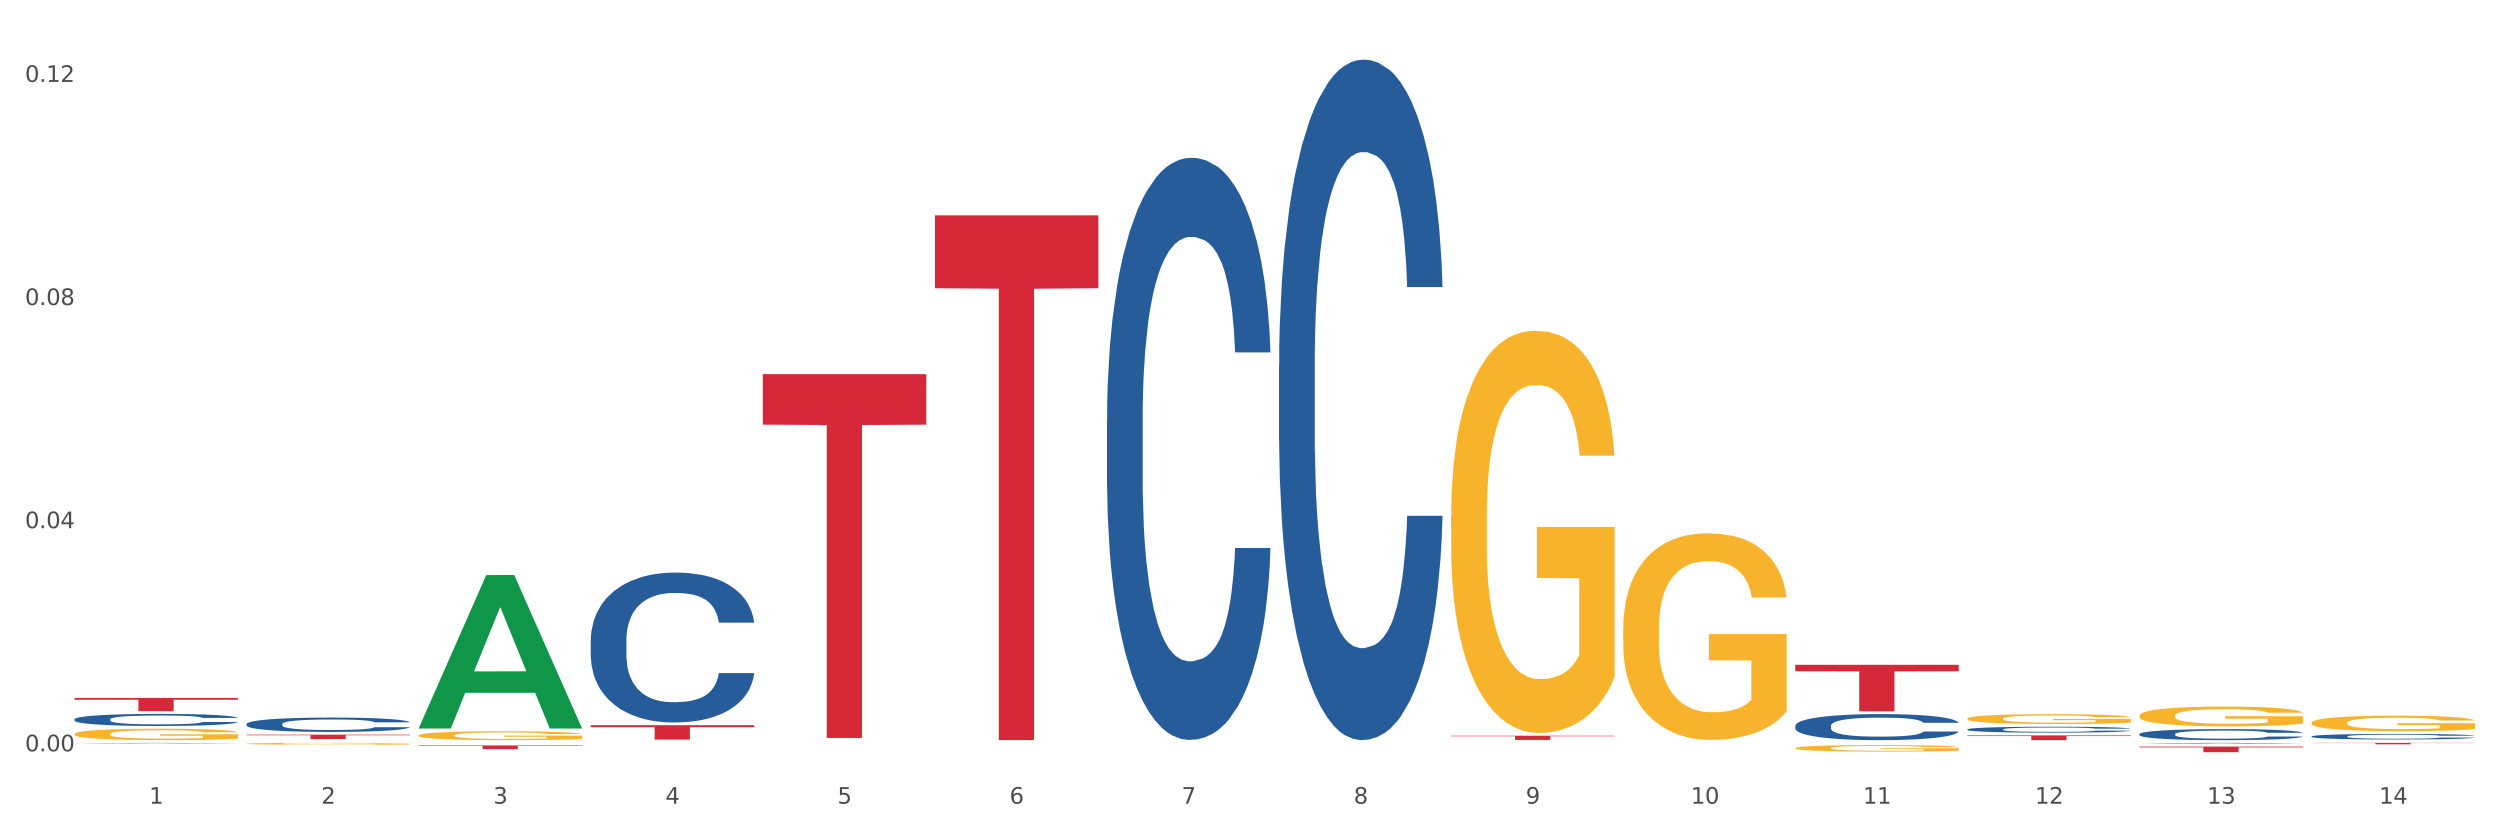 <?xml version="1.0" encoding="utf-8" standalone="no"?>
<!DOCTYPE svg PUBLIC "-//W3C//DTD SVG 1.1//EN"
  "http://www.w3.org/Graphics/SVG/1.1/DTD/svg11.dtd">
<svg xmlns:xlink="http://www.w3.org/1999/xlink" width="1080pt" height="360pt" viewBox="0 0 1080 360" xmlns="http://www.w3.org/2000/svg" version="1.1">
 <rect x="0" y="0" width="1080" height="360" fill="#333333" stroke="none"/>
 <defs>
  <style type="text/css">*{stroke-linejoin: round; stroke-linecap: butt}</style>
 </defs>
 <g id="figure_1">
  <g id="patch_1">
   <path d="M 0 360 
L 1080 360 
L 1080 0 
L 0 0 
z
" style="fill: #ffffff; stroke: #ffffff; stroke-linejoin: miter"/>
  </g>
  <g id="axes_1">
   <g id="matplotlib.axis_1">
    <g id="xtick_1">
     <g id="text_1">
      <!-- 1 -->
      <g style="fill: #4d4d4d" transform="translate(64.432 347.204) scale(0.096 -0.096)">
       <defs>
        <path id="DejaVuSans-31" d="M 794 531 
L 1825 531 
L 1825 4091 
L 703 3866 
L 703 4441 
L 1819 4666 
L 2450 4666 
L 2450 531 
L 3481 531 
L 3481 0 
L 794 0 
L 794 531 
z
" transform="scale(0.016)"/>
       </defs>
       <use xlink:href="#DejaVuSans-31"/>
      </g>
     </g>
    </g>
    <g id="xtick_2">
     <g id="text_2">
      <!-- 2 -->
      <g style="fill: #4d4d4d" transform="translate(138.771 347.204) scale(0.096 -0.096)">
       <defs>
        <path id="DejaVuSans-32" d="M 1228 531 
L 3431 531 
L 3431 0 
L 469 0 
L 469 531 
Q 828 903 1448 1529 
Q 2069 2156 2228 2338 
Q 2531 2678 2651 2914 
Q 2772 3150 2772 3378 
Q 2772 3750 2511 3984 
Q 2250 4219 1831 4219 
Q 1534 4219 1204 4116 
Q 875 4013 500 3803 
L 500 4441 
Q 881 4594 1212 4672 
Q 1544 4750 1819 4750 
Q 2544 4750 2975 4387 
Q 3406 4025 3406 3419 
Q 3406 3131 3298 2873 
Q 3191 2616 2906 2266 
Q 2828 2175 2409 1742 
Q 1991 1309 1228 531 
z
" transform="scale(0.016)"/>
       </defs>
       <use xlink:href="#DejaVuSans-32"/>
      </g>
     </g>
    </g>
    <g id="xtick_3">
     <g id="text_3">
      <!-- 3 -->
      <g style="fill: #4d4d4d" transform="translate(213.109 347.204) scale(0.096 -0.096)">
       <defs>
        <path id="DejaVuSans-33" d="M 2597 2516 
Q 3050 2419 3304 2112 
Q 3559 1806 3559 1356 
Q 3559 666 3084 287 
Q 2609 -91 1734 -91 
Q 1441 -91 1130 -33 
Q 819 25 488 141 
L 488 750 
Q 750 597 1062 519 
Q 1375 441 1716 441 
Q 2309 441 2620 675 
Q 2931 909 2931 1356 
Q 2931 1769 2642 2001 
Q 2353 2234 1838 2234 
L 1294 2234 
L 1294 2753 
L 1863 2753 
Q 2328 2753 2575 2939 
Q 2822 3125 2822 3475 
Q 2822 3834 2567 4026 
Q 2313 4219 1838 4219 
Q 1578 4219 1281 4162 
Q 984 4106 628 3988 
L 628 4550 
Q 988 4650 1302 4700 
Q 1616 4750 1894 4750 
Q 2613 4750 3031 4423 
Q 3450 4097 3450 3541 
Q 3450 3153 3228 2886 
Q 3006 2619 2597 2516 
z
" transform="scale(0.016)"/>
       </defs>
       <use xlink:href="#DejaVuSans-33"/>
      </g>
     </g>
    </g>
    <g id="xtick_4">
     <g id="text_4">
      <!-- 4 -->
      <g style="fill: #4d4d4d" transform="translate(287.448 347.204) scale(0.096 -0.096)">
       <defs>
        <path id="DejaVuSans-34" d="M 2419 4116 
L 825 1625 
L 2419 1625 
L 2419 4116 
z
M 2253 4666 
L 3047 4666 
L 3047 1625 
L 3713 1625 
L 3713 1100 
L 3047 1100 
L 3047 0 
L 2419 0 
L 2419 1100 
L 313 1100 
L 313 1709 
L 2253 4666 
z
" transform="scale(0.016)"/>
       </defs>
       <use xlink:href="#DejaVuSans-34"/>
      </g>
     </g>
    </g>
    <g id="xtick_5">
     <g id="text_5">
      <!-- 5 -->
      <g style="fill: #4d4d4d" transform="translate(361.787 347.204) scale(0.096 -0.096)">
       <defs>
        <path id="DejaVuSans-35" d="M 691 4666 
L 3169 4666 
L 3169 4134 
L 1269 4134 
L 1269 2991 
Q 1406 3038 1543 3061 
Q 1681 3084 1819 3084 
Q 2600 3084 3056 2656 
Q 3513 2228 3513 1497 
Q 3513 744 3044 326 
Q 2575 -91 1722 -91 
Q 1428 -91 1123 -41 
Q 819 9 494 109 
L 494 744 
Q 775 591 1075 516 
Q 1375 441 1709 441 
Q 2250 441 2565 725 
Q 2881 1009 2881 1497 
Q 2881 1984 2565 2268 
Q 2250 2553 1709 2553 
Q 1456 2553 1204 2497 
Q 953 2441 691 2322 
L 691 4666 
z
" transform="scale(0.016)"/>
       </defs>
       <use xlink:href="#DejaVuSans-35"/>
      </g>
     </g>
    </g>
    <g id="xtick_6">
     <g id="text_6">
      <!-- 6 -->
      <g style="fill: #4d4d4d" transform="translate(436.125 347.204) scale(0.096 -0.096)">
       <defs>
        <path id="DejaVuSans-36" d="M 2113 2584 
Q 1688 2584 1439 2293 
Q 1191 2003 1191 1497 
Q 1191 994 1439 701 
Q 1688 409 2113 409 
Q 2538 409 2786 701 
Q 3034 994 3034 1497 
Q 3034 2003 2786 2293 
Q 2538 2584 2113 2584 
z
M 3366 4563 
L 3366 3988 
Q 3128 4100 2886 4159 
Q 2644 4219 2406 4219 
Q 1781 4219 1451 3797 
Q 1122 3375 1075 2522 
Q 1259 2794 1537 2939 
Q 1816 3084 2150 3084 
Q 2853 3084 3261 2657 
Q 3669 2231 3669 1497 
Q 3669 778 3244 343 
Q 2819 -91 2113 -91 
Q 1303 -91 875 529 
Q 447 1150 447 2328 
Q 447 3434 972 4092 
Q 1497 4750 2381 4750 
Q 2619 4750 2861 4703 
Q 3103 4656 3366 4563 
z
" transform="scale(0.016)"/>
       </defs>
       <use xlink:href="#DejaVuSans-36"/>
      </g>
     </g>
    </g>
    <g id="xtick_7">
     <g id="text_7">
      <!-- 7 -->
      <g style="fill: #4d4d4d" transform="translate(510.464 347.204) scale(0.096 -0.096)">
       <defs>
        <path id="DejaVuSans-37" d="M 525 4666 
L 3525 4666 
L 3525 4397 
L 1831 0 
L 1172 0 
L 2766 4134 
L 525 4134 
L 525 4666 
z
" transform="scale(0.016)"/>
       </defs>
       <use xlink:href="#DejaVuSans-37"/>
      </g>
     </g>
    </g>
    <g id="xtick_8">
     <g id="text_8">
      <!-- 8 -->
      <g style="fill: #4d4d4d" transform="translate(584.803 347.204) scale(0.096 -0.096)">
       <defs>
        <path id="DejaVuSans-38" d="M 2034 2216 
Q 1584 2216 1326 1975 
Q 1069 1734 1069 1313 
Q 1069 891 1326 650 
Q 1584 409 2034 409 
Q 2484 409 2743 651 
Q 3003 894 3003 1313 
Q 3003 1734 2745 1975 
Q 2488 2216 2034 2216 
z
M 1403 2484 
Q 997 2584 770 2862 
Q 544 3141 544 3541 
Q 544 4100 942 4425 
Q 1341 4750 2034 4750 
Q 2731 4750 3128 4425 
Q 3525 4100 3525 3541 
Q 3525 3141 3298 2862 
Q 3072 2584 2669 2484 
Q 3125 2378 3379 2068 
Q 3634 1759 3634 1313 
Q 3634 634 3220 271 
Q 2806 -91 2034 -91 
Q 1263 -91 848 271 
Q 434 634 434 1313 
Q 434 1759 690 2068 
Q 947 2378 1403 2484 
z
M 1172 3481 
Q 1172 3119 1398 2916 
Q 1625 2713 2034 2713 
Q 2441 2713 2670 2916 
Q 2900 3119 2900 3481 
Q 2900 3844 2670 4047 
Q 2441 4250 2034 4250 
Q 1625 4250 1398 4047 
Q 1172 3844 1172 3481 
z
" transform="scale(0.016)"/>
       </defs>
       <use xlink:href="#DejaVuSans-38"/>
      </g>
     </g>
    </g>
    <g id="xtick_9">
     <g id="text_9">
      <!-- 9 -->
      <g style="fill: #4d4d4d" transform="translate(659.142 347.204) scale(0.096 -0.096)">
       <defs>
        <path id="DejaVuSans-39" d="M 703 97 
L 703 672 
Q 941 559 1184 500 
Q 1428 441 1663 441 
Q 2288 441 2617 861 
Q 2947 1281 2994 2138 
Q 2813 1869 2534 1725 
Q 2256 1581 1919 1581 
Q 1219 1581 811 2004 
Q 403 2428 403 3163 
Q 403 3881 828 4315 
Q 1253 4750 1959 4750 
Q 2769 4750 3195 4129 
Q 3622 3509 3622 2328 
Q 3622 1225 3098 567 
Q 2575 -91 1691 -91 
Q 1453 -91 1209 -44 
Q 966 3 703 97 
z
M 1959 2075 
Q 2384 2075 2632 2365 
Q 2881 2656 2881 3163 
Q 2881 3666 2632 3958 
Q 2384 4250 1959 4250 
Q 1534 4250 1286 3958 
Q 1038 3666 1038 3163 
Q 1038 2656 1286 2365 
Q 1534 2075 1959 2075 
z
" transform="scale(0.016)"/>
       </defs>
       <use xlink:href="#DejaVuSans-39"/>
      </g>
     </g>
    </g>
    <g id="xtick_10">
     <g id="text_10">
      <!-- 10 -->
      <g style="fill: #4d4d4d" transform="translate(730.426 347.204) scale(0.096 -0.096)">
       <defs>
        <path id="DejaVuSans-30" d="M 2034 4250 
Q 1547 4250 1301 3770 
Q 1056 3291 1056 2328 
Q 1056 1369 1301 889 
Q 1547 409 2034 409 
Q 2525 409 2770 889 
Q 3016 1369 3016 2328 
Q 3016 3291 2770 3770 
Q 2525 4250 2034 4250 
z
M 2034 4750 
Q 2819 4750 3233 4129 
Q 3647 3509 3647 2328 
Q 3647 1150 3233 529 
Q 2819 -91 2034 -91 
Q 1250 -91 836 529 
Q 422 1150 422 2328 
Q 422 3509 836 4129 
Q 1250 4750 2034 4750 
z
" transform="scale(0.016)"/>
       </defs>
       <use xlink:href="#DejaVuSans-31"/>
       <use xlink:href="#DejaVuSans-30" transform="translate(63.623 0)"/>
      </g>
     </g>
    </g>
    <g id="xtick_11">
     <g id="text_11">
      <!-- 11 -->
      <g style="fill: #4d4d4d" transform="translate(804.765 347.204) scale(0.096 -0.096)">
       <use xlink:href="#DejaVuSans-31"/>
       <use xlink:href="#DejaVuSans-31" transform="translate(63.623 0)"/>
      </g>
     </g>
    </g>
    <g id="xtick_12">
     <g id="text_12">
      <!-- 12 -->
      <g style="fill: #4d4d4d" transform="translate(879.104 347.204) scale(0.096 -0.096)">
       <use xlink:href="#DejaVuSans-31"/>
       <use xlink:href="#DejaVuSans-32" transform="translate(63.623 0)"/>
      </g>
     </g>
    </g>
    <g id="xtick_13">
     <g id="text_13">
      <!-- 13 -->
      <g style="fill: #4d4d4d" transform="translate(953.442 347.204) scale(0.096 -0.096)">
       <use xlink:href="#DejaVuSans-31"/>
       <use xlink:href="#DejaVuSans-33" transform="translate(63.623 0)"/>
      </g>
     </g>
    </g>
    <g id="xtick_14">
     <g id="text_14">
      <!-- 14 -->
      <g style="fill: #4d4d4d" transform="translate(1027.781 347.204) scale(0.096 -0.096)">
       <use xlink:href="#DejaVuSans-31"/>
       <use xlink:href="#DejaVuSans-34" transform="translate(63.623 0)"/>
      </g>
     </g>
    </g>
    <g id="xtick_15"/>
    <g id="xtick_16"/>
    <g id="xtick_17"/>
    <g id="xtick_18"/>
    <g id="xtick_19"/>
    <g id="xtick_20"/>
    <g id="xtick_21"/>
    <g id="xtick_22"/>
    <g id="xtick_23"/>
    <g id="xtick_24"/>
    <g id="xtick_25"/>
    <g id="xtick_26"/>
    <g id="xtick_27"/>
   </g>
   <g id="matplotlib.axis_2">
    <g id="ytick_1">
     <g id="text_15">
      <!-- 0.00 -->
      <g style="fill: #4d4d4d" transform="translate(10.8 324.573) scale(0.096 -0.096)">
       <defs>
        <path id="DejaVuSans-2e" d="M 684 794 
L 1344 794 
L 1344 0 
L 684 0 
L 684 794 
z
" transform="scale(0.016)"/>
       </defs>
       <use xlink:href="#DejaVuSans-30"/>
       <use xlink:href="#DejaVuSans-2e" transform="translate(63.623 0)"/>
       <use xlink:href="#DejaVuSans-30" transform="translate(95.41 0)"/>
       <use xlink:href="#DejaVuSans-30" transform="translate(159.033 0)"/>
      </g>
     </g>
    </g>
    <g id="ytick_2">
     <g id="text_16">
      <!-- 0.04 -->
      <g style="fill: #4d4d4d" transform="translate(10.8 228.179) scale(0.096 -0.096)">
       <use xlink:href="#DejaVuSans-30"/>
       <use xlink:href="#DejaVuSans-2e" transform="translate(63.623 0)"/>
       <use xlink:href="#DejaVuSans-30" transform="translate(95.41 0)"/>
       <use xlink:href="#DejaVuSans-34" transform="translate(159.033 0)"/>
      </g>
     </g>
    </g>
    <g id="ytick_3">
     <g id="text_17">
      <!-- 0.08 -->
      <g style="fill: #4d4d4d" transform="translate(10.8 131.784) scale(0.096 -0.096)">
       <use xlink:href="#DejaVuSans-30"/>
       <use xlink:href="#DejaVuSans-2e" transform="translate(63.623 0)"/>
       <use xlink:href="#DejaVuSans-30" transform="translate(95.41 0)"/>
       <use xlink:href="#DejaVuSans-38" transform="translate(159.033 0)"/>
      </g>
     </g>
    </g>
    <g id="ytick_4">
     <g id="text_18">
      <!-- 0.12 -->
      <g style="fill: #4d4d4d" transform="translate(10.8 35.39) scale(0.096 -0.096)">
       <use xlink:href="#DejaVuSans-30"/>
       <use xlink:href="#DejaVuSans-2e" transform="translate(63.623 0)"/>
       <use xlink:href="#DejaVuSans-31" transform="translate(95.41 0)"/>
       <use xlink:href="#DejaVuSans-32" transform="translate(159.033 0)"/>
      </g>
     </g>
    </g>
    <g id="ytick_5"/>
    <g id="ytick_6"/>
    <g id="ytick_7"/>
   </g>
   <g id="PolyCollection_1">
    <path d="M 32.175 310.749 
L 32.258 310.744 
L 32.258 310.61 
L 32.509 310.429 
L 33.427 310.095 
L 34.596 309.842 
L 36.599 309.546 
L 37.684 309.422 
L 39.104 309.283 
L 42.025 309.059 
L 45.364 308.868 
L 47.702 308.763 
L 49.455 308.696 
L 53.378 308.577 
L 55.632 308.525 
L 57.969 308.482 
L 59.973 308.453 
L 63.312 308.42 
L 65.983 308.405 
L 69.072 308.4 
L 71.66 308.405 
L 75.082 308.424 
L 80.091 308.482 
L 82.011 308.515 
L 84.599 308.572 
L 87.27 308.649 
L 89.44 308.725 
L 91.945 308.835 
L 94.533 308.978 
L 97.037 309.159 
L 98.79 309.326 
L 100.209 309.503 
L 101.461 309.718 
L 102.379 309.952 
L 102.797 310.147 
L 87.52 310.147 
L 87.103 309.971 
L 86.268 309.78 
L 85.434 309.651 
L 84.515 309.546 
L 83.096 309.427 
L 81.844 309.35 
L 79.757 309.26 
L 77.837 309.202 
L 76.251 309.169 
L 74.331 309.14 
L 70.241 309.112 
L 67.319 309.112 
L 65.482 309.121 
L 63.229 309.145 
L 61.309 309.178 
L 59.055 309.236 
L 57.302 309.298 
L 55.549 309.379 
L 54.547 309.436 
L 53.044 309.541 
L 52.043 309.627 
L 50.707 309.775 
L 49.956 309.88 
L 48.62 310.152 
L 48.036 310.352 
L 47.785 310.491 
L 47.618 310.644 
L 47.618 311.388 
L 48.119 311.722 
L 48.537 311.865 
L 49.204 312.028 
L 50.457 312.238 
L 52.293 312.443 
L 54.213 312.591 
L 55.799 312.682 
L 57.302 312.748 
L 58.804 312.801 
L 60.641 312.849 
L 62.143 312.877 
L 64.397 312.906 
L 67.069 312.92 
L 69.155 312.92 
L 73.413 312.896 
L 75.333 312.872 
L 77.169 312.839 
L 79.173 312.787 
L 80.759 312.729 
L 81.677 312.686 
L 83.18 312.596 
L 84.348 312.5 
L 85.35 312.39 
L 86.018 312.295 
L 86.769 312.152 
L 87.353 311.989 
L 87.52 311.904 
L 102.797 311.904 
L 102.463 312.075 
L 101.879 312.242 
L 100.71 312.467 
L 99.792 312.596 
L 98.372 312.753 
L 96.87 312.887 
L 94.783 313.035 
L 92.863 313.144 
L 90.86 313.24 
L 88.689 313.326 
L 84.766 313.445 
L 83.347 313.479 
L 80.341 313.536 
L 78.004 313.569 
L 74.581 313.603 
L 71.075 313.622 
L 67.402 313.626 
L 64.147 313.617 
L 60.557 313.588 
L 58.303 313.56 
L 55.799 313.517 
L 52.877 313.45 
L 50.123 313.369 
L 47.535 313.273 
L 45.114 313.164 
L 42.86 313.039 
L 39.938 312.834 
L 37.768 312.634 
L 36.182 312.448 
L 35.097 312.29 
L 34.011 312.09 
L 33.427 311.951 
L 32.509 311.617 
L 32.175 311.307 
L 32.175 310.749 
z
" clip-path="url(#pbaa3972577)" style="fill: #255c99"/>
    <path d="M 106.514 312.772 
L 106.597 312.767 
L 106.597 312.608 
L 106.848 312.393 
L 107.766 311.996 
L 108.935 311.696 
L 110.938 311.344 
L 112.023 311.197 
L 113.442 311.032 
L 116.364 310.766 
L 119.703 310.539 
L 122.04 310.415 
L 123.794 310.335 
L 127.717 310.194 
L 129.971 310.131 
L 132.308 310.08 
L 134.312 310.046 
L 137.651 310.007 
L 140.322 309.99 
L 143.411 309.984 
L 145.998 309.99 
L 149.421 310.012 
L 154.43 310.08 
L 156.35 310.12 
L 158.937 310.188 
L 161.609 310.279 
L 163.779 310.369 
L 166.283 310.5 
L 168.871 310.67 
L 171.376 310.885 
L 173.129 311.083 
L 174.548 311.293 
L 175.8 311.548 
L 176.718 311.826 
L 177.135 312.058 
L 161.859 312.058 
L 161.442 311.849 
L 160.607 311.622 
L 159.772 311.469 
L 158.854 311.344 
L 157.435 311.202 
L 156.183 311.112 
L 154.096 311.004 
L 152.176 310.936 
L 150.59 310.896 
L 148.67 310.862 
L 144.579 310.828 
L 141.658 310.828 
L 139.821 310.84 
L 137.567 310.868 
L 135.647 310.908 
L 133.393 310.976 
L 131.64 311.049 
L 129.887 311.146 
L 128.886 311.214 
L 127.383 311.338 
L 126.381 311.44 
L 125.046 311.616 
L 124.294 311.741 
L 122.959 312.064 
L 122.374 312.302 
L 122.124 312.466 
L 121.957 312.648 
L 121.957 313.532 
L 122.458 313.929 
L 122.875 314.099 
L 123.543 314.291 
L 124.795 314.541 
L 126.632 314.785 
L 128.552 314.96 
L 130.138 315.068 
L 131.64 315.147 
L 133.143 315.21 
L 134.979 315.266 
L 136.482 315.3 
L 138.736 315.334 
L 141.407 315.351 
L 143.494 315.351 
L 147.751 315.323 
L 149.671 315.295 
L 151.508 315.255 
L 153.511 315.193 
L 155.097 315.125 
L 156.016 315.074 
L 157.518 314.966 
L 158.687 314.853 
L 159.689 314.722 
L 160.357 314.609 
L 161.108 314.439 
L 161.692 314.246 
L 161.859 314.144 
L 177.135 314.144 
L 176.802 314.348 
L 176.217 314.546 
L 175.049 314.813 
L 174.13 314.966 
L 172.711 315.153 
L 171.209 315.312 
L 169.122 315.487 
L 167.202 315.618 
L 165.198 315.731 
L 163.028 315.833 
L 159.104 315.975 
L 157.685 316.014 
L 154.68 316.082 
L 152.343 316.122 
L 148.92 316.162 
L 145.414 316.184 
L 141.741 316.19 
L 138.486 316.179 
L 134.896 316.145 
L 132.642 316.111 
L 130.138 316.06 
L 127.216 315.98 
L 124.461 315.884 
L 121.874 315.771 
L 119.453 315.64 
L 117.199 315.493 
L 114.277 315.249 
L 112.107 315.011 
L 110.521 314.79 
L 109.435 314.603 
L 108.35 314.365 
L 107.766 314.201 
L 106.848 313.804 
L 106.514 313.436 
L 106.514 312.772 
z
" clip-path="url(#pbaa3972577)" style="fill: #255c99"/>
    <path d="M 998.578 320.925 
L 1069.2 320.925 
L 1069.2 321.011 
L 1041.42 321.012 
L 1041.42 321.544 
L 1026.191 321.544 
L 1026.191 321.012 
L 998.578 321.011 
L 998.578 320.926 
L 998.578 320.925 
z
" clip-path="url(#pbaa3972577)" style="fill: #d62839"/>
    <path d="M 998.578 318.127 
L 998.662 318.124 
L 998.662 318.063 
L 998.912 317.98 
L 999.83 317.827 
L 1000.999 317.711 
L 1003.003 317.575 
L 1004.088 317.518 
L 1005.507 317.454 
L 1008.429 317.351 
L 1011.768 317.264 
L 1014.105 317.216 
L 1015.858 317.185 
L 1019.781 317.13 
L 1022.035 317.106 
L 1024.373 317.086 
L 1026.376 317.073 
L 1029.715 317.058 
L 1032.387 317.051 
L 1035.475 317.049 
L 1038.063 317.051 
L 1041.486 317.06 
L 1046.494 317.086 
L 1048.414 317.102 
L 1051.002 317.128 
L 1053.673 317.163 
L 1055.844 317.198 
L 1058.348 317.249 
L 1060.936 317.314 
L 1063.44 317.397 
L 1065.193 317.474 
L 1066.612 317.555 
L 1067.864 317.654 
L 1068.783 317.761 
L 1069.2 317.851 
L 1053.924 317.851 
L 1053.506 317.77 
L 1052.671 317.682 
L 1051.837 317.623 
L 1050.918 317.575 
L 1049.499 317.52 
L 1048.247 317.485 
L 1046.16 317.443 
L 1044.24 317.417 
L 1042.654 317.402 
L 1040.734 317.389 
L 1036.644 317.376 
L 1033.722 317.376 
L 1031.886 317.38 
L 1029.632 317.391 
L 1027.712 317.406 
L 1025.458 317.432 
L 1023.705 317.461 
L 1021.952 317.498 
L 1020.95 317.524 
L 1019.448 317.573 
L 1018.446 317.612 
L 1017.11 317.68 
L 1016.359 317.728 
L 1015.023 317.853 
L 1014.439 317.945 
L 1014.188 318.008 
L 1014.022 318.078 
L 1014.022 318.42 
L 1014.522 318.573 
L 1014.94 318.639 
L 1015.608 318.713 
L 1016.86 318.81 
L 1018.696 318.904 
L 1020.616 318.972 
L 1022.202 319.013 
L 1023.705 319.044 
L 1025.207 319.068 
L 1027.044 319.09 
L 1028.547 319.103 
L 1030.8 319.116 
L 1033.472 319.123 
L 1035.559 319.123 
L 1039.816 319.112 
L 1041.736 319.101 
L 1043.572 319.086 
L 1045.576 319.062 
L 1047.162 319.035 
L 1048.08 319.016 
L 1049.583 318.974 
L 1050.752 318.93 
L 1051.753 318.88 
L 1052.421 318.836 
L 1053.172 318.77 
L 1053.757 318.696 
L 1053.924 318.657 
L 1069.2 318.657 
L 1068.866 318.735 
L 1068.282 318.812 
L 1067.113 318.915 
L 1066.195 318.974 
L 1064.776 319.046 
L 1063.273 319.108 
L 1061.186 319.175 
L 1059.266 319.226 
L 1057.263 319.27 
L 1055.092 319.309 
L 1051.169 319.364 
L 1049.75 319.379 
L 1046.745 319.405 
L 1044.407 319.421 
L 1040.985 319.436 
L 1037.479 319.445 
L 1033.806 319.447 
L 1030.55 319.443 
L 1026.96 319.429 
L 1024.707 319.416 
L 1022.202 319.397 
L 1019.281 319.366 
L 1016.526 319.329 
L 1013.938 319.285 
L 1011.517 319.235 
L 1009.263 319.178 
L 1006.342 319.084 
L 1004.171 318.992 
L 1002.585 318.906 
L 1001.5 318.834 
L 1000.415 318.742 
L 999.83 318.678 
L 998.912 318.525 
L 998.578 318.383 
L 998.578 318.127 
z
" clip-path="url(#pbaa3972577)" style="fill: #255c99"/>
    <path d="M 180.852 314.6 
L 180.925 314.538 
L 210.048 248.449 
L 222.133 248.386 
L 251.474 314.725 
L 237.495 314.725 
L 231.161 299.277 
L 201.092 299.277 
L 200.874 299.526 
L 194.758 314.725 
L 180.852 314.725 
L 180.852 314.6 
L 204.878 290.058 
L 227.375 289.996 
L 216.236 262.526 
L 216.09 262.402 
L 215.945 262.589 
L 204.806 289.996 
L 204.878 290.058 
L 180.852 314.6 
z
" clip-path="url(#pbaa3972577)" style="fill: #109648"/>
    <path d="M 478.207 181.16 
L 478.291 180.93 
L 478.291 174.5 
L 478.541 165.772 
L 479.459 149.696 
L 480.628 137.524 
L 482.632 123.285 
L 483.717 117.314 
L 485.136 110.654 
L 488.058 99.86 
L 491.397 90.674 
L 493.734 85.621 
L 495.487 82.406 
L 499.41 76.664 
L 501.664 74.138 
L 504.002 72.071 
L 506.005 70.693 
L 509.344 69.086 
L 512.016 68.397 
L 515.104 68.167 
L 517.692 68.397 
L 521.115 69.315 
L 526.123 72.071 
L 528.043 73.679 
L 530.631 76.435 
L 533.302 80.109 
L 535.473 83.784 
L 537.977 89.066 
L 540.565 95.956 
L 543.069 104.683 
L 544.822 112.721 
L 546.241 121.218 
L 547.493 131.553 
L 548.412 142.806 
L 548.829 152.223 
L 533.553 152.223 
L 533.135 143.725 
L 532.301 134.539 
L 531.466 128.338 
L 530.548 123.285 
L 529.128 117.544 
L 527.876 113.869 
L 525.789 109.506 
L 523.869 106.75 
L 522.283 105.142 
L 520.363 103.764 
L 516.273 102.386 
L 513.351 102.386 
L 511.515 102.846 
L 509.261 103.994 
L 507.341 105.602 
L 505.087 108.357 
L 503.334 111.343 
L 501.581 115.247 
L 500.579 118.003 
L 499.077 123.056 
L 498.075 127.19 
L 496.739 134.309 
L 495.988 139.362 
L 494.652 152.452 
L 494.068 162.098 
L 493.818 168.758 
L 493.651 176.107 
L 493.651 211.934 
L 494.151 228.01 
L 494.569 234.9 
L 495.237 242.709 
L 496.489 252.814 
L 498.325 262.689 
L 500.245 269.809 
L 501.831 274.172 
L 503.334 277.387 
L 504.837 279.914 
L 506.673 282.21 
L 508.176 283.588 
L 510.429 284.966 
L 513.101 285.655 
L 515.188 285.655 
L 519.445 284.507 
L 521.365 283.358 
L 523.202 281.751 
L 525.205 279.225 
L 526.791 276.469 
L 527.709 274.402 
L 529.212 270.038 
L 530.381 265.445 
L 531.382 260.163 
L 532.05 255.57 
L 532.801 248.68 
L 533.386 240.871 
L 533.553 236.737 
L 548.829 236.737 
L 548.495 245.005 
L 547.911 253.043 
L 546.742 263.837 
L 545.824 270.038 
L 544.405 277.617 
L 542.902 284.047 
L 540.815 291.167 
L 538.895 296.449 
L 536.892 301.042 
L 534.721 305.176 
L 530.798 310.918 
L 529.379 312.525 
L 526.374 315.281 
L 524.036 316.889 
L 520.614 318.496 
L 517.108 319.415 
L 513.435 319.645 
L 510.179 319.185 
L 506.59 317.808 
L 504.336 316.43 
L 501.831 314.363 
L 498.91 311.147 
L 496.155 307.243 
L 493.567 302.65 
L 491.146 297.368 
L 488.892 291.397 
L 485.971 281.521 
L 483.8 271.875 
L 482.214 262.919 
L 481.129 255.34 
L 480.044 245.694 
L 479.459 239.034 
L 478.541 222.958 
L 478.207 208.03 
L 478.207 181.16 
z
" clip-path="url(#pbaa3972577)" style="fill: #255c99"/>
    <path d="M 552.546 157.845 
L 552.629 157.576 
L 552.629 150.059 
L 552.88 139.858 
L 553.798 121.065 
L 554.967 106.836 
L 556.97 90.191 
L 558.055 83.211 
L 559.475 75.426 
L 562.396 62.808 
L 565.735 52.069 
L 568.073 46.163 
L 569.826 42.404 
L 573.749 35.693 
L 576.003 32.74 
L 578.34 30.323 
L 580.344 28.713 
L 583.683 26.833 
L 586.354 26.028 
L 589.443 25.759 
L 592.031 26.028 
L 595.453 27.102 
L 600.462 30.323 
L 602.382 32.203 
L 604.97 35.424 
L 607.641 39.72 
L 609.811 44.015 
L 612.316 50.19 
L 614.903 58.244 
L 617.408 68.446 
L 619.161 77.842 
L 620.58 87.775 
L 621.832 99.856 
L 622.75 113.011 
L 623.168 124.018 
L 607.891 124.018 
L 607.474 114.085 
L 606.639 103.346 
L 605.804 96.098 
L 604.886 90.191 
L 603.467 83.48 
L 602.215 79.184 
L 600.128 74.083 
L 598.208 70.862 
L 596.622 68.983 
L 594.702 67.372 
L 590.612 65.761 
L 587.69 65.761 
L 585.853 66.298 
L 583.6 67.64 
L 581.68 69.519 
L 579.426 72.741 
L 577.673 76.231 
L 575.92 80.795 
L 574.918 84.017 
L 573.415 89.923 
L 572.414 94.755 
L 571.078 103.078 
L 570.327 108.984 
L 568.991 124.287 
L 568.407 135.562 
L 568.156 143.348 
L 567.989 151.939 
L 567.989 193.819 
L 568.49 212.612 
L 568.908 220.666 
L 569.575 229.794 
L 570.827 241.606 
L 572.664 253.15 
L 574.584 261.473 
L 576.17 266.574 
L 577.673 270.332 
L 579.175 273.285 
L 581.012 275.97 
L 582.514 277.581 
L 584.768 279.192 
L 587.439 279.997 
L 589.526 279.997 
L 593.784 278.655 
L 595.704 277.312 
L 597.54 275.433 
L 599.544 272.48 
L 601.13 269.258 
L 602.048 266.842 
L 603.551 261.741 
L 604.719 256.372 
L 605.721 250.197 
L 606.389 244.828 
L 607.14 236.774 
L 607.724 227.646 
L 607.891 222.814 
L 623.168 222.814 
L 622.834 232.478 
L 622.249 241.875 
L 621.081 254.493 
L 620.163 261.741 
L 618.743 270.601 
L 617.241 278.118 
L 615.154 286.44 
L 613.234 292.615 
L 611.23 297.984 
L 609.06 302.817 
L 605.137 309.528 
L 603.718 311.407 
L 600.712 314.629 
L 598.375 316.508 
L 594.952 318.388 
L 591.446 319.461 
L 587.773 319.73 
L 584.518 319.193 
L 580.928 317.582 
L 578.674 315.971 
L 576.17 313.555 
L 573.248 309.797 
L 570.494 305.233 
L 567.906 299.863 
L 565.485 293.689 
L 563.231 286.709 
L 560.309 275.165 
L 558.139 263.889 
L 556.553 253.419 
L 555.468 244.559 
L 554.382 233.284 
L 553.798 225.498 
L 552.88 206.706 
L 552.546 189.255 
L 552.546 157.845 
z
" clip-path="url(#pbaa3972577)" style="fill: #255c99"/>
    <path d="M 775.562 313.545 
L 775.646 313.535 
L 775.646 313.247 
L 775.896 312.856 
L 776.814 312.137 
L 777.983 311.592 
L 779.986 310.954 
L 781.072 310.687 
L 782.491 310.389 
L 785.412 309.906 
L 788.752 309.494 
L 791.089 309.268 
L 792.842 309.124 
L 796.765 308.867 
L 799.019 308.754 
L 801.357 308.662 
L 803.36 308.6 
L 806.699 308.528 
L 809.37 308.497 
L 812.459 308.487 
L 815.047 308.497 
L 818.469 308.538 
L 823.478 308.662 
L 825.398 308.734 
L 827.986 308.857 
L 830.657 309.021 
L 832.828 309.186 
L 835.332 309.422 
L 837.92 309.731 
L 840.424 310.122 
L 842.177 310.481 
L 843.596 310.862 
L 844.848 311.324 
L 845.766 311.828 
L 846.184 312.25 
L 830.908 312.25 
L 830.49 311.869 
L 829.655 311.458 
L 828.821 311.181 
L 827.902 310.954 
L 826.483 310.697 
L 825.231 310.533 
L 823.144 310.337 
L 821.224 310.214 
L 819.638 310.142 
L 817.718 310.08 
L 813.628 310.019 
L 810.706 310.019 
L 808.87 310.039 
L 806.616 310.091 
L 804.696 310.163 
L 802.442 310.286 
L 800.689 310.42 
L 798.936 310.594 
L 797.934 310.718 
L 796.431 310.944 
L 795.43 311.129 
L 794.094 311.448 
L 793.343 311.674 
L 792.007 312.26 
L 791.423 312.692 
L 791.172 312.99 
L 791.005 313.319 
L 791.005 314.923 
L 791.506 315.643 
L 791.924 315.951 
L 792.591 316.301 
L 793.844 316.753 
L 795.68 317.195 
L 797.6 317.514 
L 799.186 317.709 
L 800.689 317.853 
L 802.191 317.966 
L 804.028 318.069 
L 805.53 318.131 
L 807.784 318.192 
L 810.456 318.223 
L 812.543 318.223 
L 816.8 318.172 
L 818.72 318.12 
L 820.556 318.048 
L 822.56 317.935 
L 824.146 317.812 
L 825.064 317.719 
L 826.567 317.524 
L 827.735 317.318 
L 828.737 317.082 
L 829.405 316.876 
L 830.156 316.568 
L 830.741 316.218 
L 830.908 316.033 
L 846.184 316.033 
L 845.85 316.403 
L 845.266 316.763 
L 844.097 317.246 
L 843.179 317.524 
L 841.76 317.863 
L 840.257 318.151 
L 838.17 318.47 
L 836.25 318.706 
L 834.247 318.912 
L 832.076 319.097 
L 828.153 319.354 
L 826.734 319.426 
L 823.728 319.549 
L 821.391 319.621 
L 817.969 319.693 
L 814.463 319.734 
L 810.79 319.745 
L 807.534 319.724 
L 803.944 319.663 
L 801.69 319.601 
L 799.186 319.508 
L 796.264 319.364 
L 793.51 319.19 
L 790.922 318.984 
L 788.501 318.747 
L 786.247 318.48 
L 783.325 318.038 
L 781.155 317.606 
L 779.569 317.205 
L 778.484 316.866 
L 777.399 316.434 
L 776.814 316.136 
L 775.896 315.416 
L 775.562 314.748 
L 775.562 313.545 
z
" clip-path="url(#pbaa3972577)" style="fill: #255c99"/>
    <path d="M 924.24 321.35 
L 924.312 321.35 
L 953.435 320.926 
L 965.52 320.925 
L 994.861 321.351 
L 980.883 321.351 
L 974.548 321.252 
L 944.48 321.252 
L 944.261 321.254 
L 938.145 321.351 
L 924.24 321.351 
L 924.24 321.35 
L 948.265 321.193 
L 970.763 321.192 
L 959.623 321.016 
L 959.478 321.015 
L 959.332 321.017 
L 948.193 321.192 
L 948.265 321.193 
L 924.24 321.35 
z
" clip-path="url(#pbaa3972577)" style="fill: #109648"/>
    <path d="M 849.901 315.091 
L 849.984 315.088 
L 849.984 315.023 
L 850.235 314.934 
L 851.153 314.77 
L 852.322 314.646 
L 854.325 314.501 
L 855.41 314.441 
L 856.829 314.373 
L 859.751 314.263 
L 863.09 314.169 
L 865.428 314.118 
L 867.181 314.085 
L 871.104 314.027 
L 873.358 314.001 
L 875.695 313.98 
L 877.699 313.966 
L 881.038 313.95 
L 883.709 313.943 
L 886.798 313.94 
L 889.386 313.943 
L 892.808 313.952 
L 897.817 313.98 
L 899.737 313.996 
L 902.325 314.025 
L 904.996 314.062 
L 907.166 314.099 
L 909.671 314.153 
L 912.258 314.223 
L 914.763 314.312 
L 916.516 314.394 
L 917.935 314.48 
L 919.187 314.586 
L 920.105 314.7 
L 920.523 314.796 
L 905.246 314.796 
L 904.829 314.709 
L 903.994 314.616 
L 903.159 314.553 
L 902.241 314.501 
L 900.822 314.443 
L 899.57 314.406 
L 897.483 314.361 
L 895.563 314.333 
L 893.977 314.317 
L 892.057 314.303 
L 887.966 314.289 
L 885.045 314.289 
L 883.208 314.293 
L 880.954 314.305 
L 879.034 314.321 
L 876.78 314.349 
L 875.027 314.38 
L 873.274 314.42 
L 872.273 314.448 
L 870.77 314.499 
L 869.768 314.541 
L 868.433 314.614 
L 867.681 314.665 
L 866.346 314.798 
L 865.761 314.896 
L 865.511 314.964 
L 865.344 315.039 
L 865.344 315.404 
L 865.845 315.567 
L 866.262 315.638 
L 866.93 315.717 
L 868.182 315.82 
L 870.019 315.92 
L 871.939 315.993 
L 873.525 316.037 
L 875.027 316.07 
L 876.53 316.096 
L 878.367 316.119 
L 879.869 316.133 
L 882.123 316.147 
L 884.794 316.154 
L 886.881 316.154 
L 891.139 316.142 
L 893.059 316.131 
L 894.895 316.114 
L 896.899 316.089 
L 898.485 316.061 
L 899.403 316.04 
L 900.905 315.995 
L 902.074 315.948 
L 903.076 315.895 
L 903.744 315.848 
L 904.495 315.778 
L 905.079 315.698 
L 905.246 315.656 
L 920.523 315.656 
L 920.189 315.74 
L 919.604 315.822 
L 918.436 315.932 
L 917.517 315.995 
L 916.098 316.072 
L 914.596 316.138 
L 912.509 316.21 
L 910.589 316.264 
L 908.585 316.311 
L 906.415 316.353 
L 902.491 316.411 
L 901.072 316.428 
L 898.067 316.456 
L 895.73 316.472 
L 892.307 316.488 
L 888.801 316.498 
L 885.128 316.5 
L 881.873 316.495 
L 878.283 316.481 
L 876.029 316.467 
L 873.525 316.446 
L 870.603 316.414 
L 867.848 316.374 
L 865.261 316.327 
L 862.84 316.273 
L 860.586 316.213 
L 857.664 316.112 
L 855.494 316.014 
L 853.908 315.923 
L 852.823 315.846 
L 851.737 315.747 
L 851.153 315.68 
L 850.235 315.516 
L 849.901 315.364 
L 849.901 315.091 
z
" clip-path="url(#pbaa3972577)" style="fill: #255c99"/>
    <path d="M 32.175 321.201 
L 32.248 321.2 
L 61.37 320.926 
L 73.456 320.925 
L 102.797 321.201 
L 88.818 321.201 
L 82.484 321.137 
L 52.415 321.137 
L 52.197 321.138 
L 46.081 321.201 
L 32.175 321.201 
L 32.175 321.201 
L 56.201 321.099 
L 78.698 321.098 
L 67.559 320.984 
L 67.413 320.984 
L 67.267 320.984 
L 56.128 321.098 
L 56.201 321.099 
L 32.175 321.201 
z
" clip-path="url(#pbaa3972577)" style="fill: #109648"/>
    <path d="M 924.24 317.119 
L 924.323 317.114 
L 924.323 316.992 
L 924.573 316.827 
L 925.492 316.522 
L 926.66 316.291 
L 928.664 316.021 
L 929.749 315.908 
L 931.168 315.782 
L 934.09 315.577 
L 937.429 315.403 
L 939.766 315.307 
L 941.519 315.246 
L 945.443 315.137 
L 947.697 315.089 
L 950.034 315.05 
L 952.037 315.024 
L 955.377 314.993 
L 958.048 314.98 
L 961.136 314.976 
L 963.724 314.98 
L 967.147 314.998 
L 972.155 315.05 
L 974.075 315.08 
L 976.663 315.133 
L 979.335 315.202 
L 981.505 315.272 
L 984.009 315.372 
L 986.597 315.503 
L 989.101 315.668 
L 990.854 315.821 
L 992.273 315.982 
L 993.526 316.178 
L 994.444 316.391 
L 994.861 316.57 
L 979.585 316.57 
L 979.168 316.409 
L 978.333 316.235 
L 977.498 316.117 
L 976.58 316.021 
L 975.161 315.912 
L 973.908 315.843 
L 971.822 315.76 
L 969.902 315.708 
L 968.316 315.677 
L 966.396 315.651 
L 962.305 315.625 
L 959.383 315.625 
L 957.547 315.634 
L 955.293 315.655 
L 953.373 315.686 
L 951.119 315.738 
L 949.366 315.795 
L 947.613 315.869 
L 946.611 315.921 
L 945.109 316.017 
L 944.107 316.095 
L 942.771 316.23 
L 942.02 316.326 
L 940.685 316.574 
L 940.1 316.757 
L 939.85 316.883 
L 939.683 317.023 
L 939.683 317.702 
L 940.184 318.007 
L 940.601 318.138 
L 941.269 318.286 
L 942.521 318.477 
L 944.358 318.665 
L 946.278 318.8 
L 947.864 318.882 
L 949.366 318.943 
L 950.869 318.991 
L 952.705 319.035 
L 954.208 319.061 
L 956.462 319.087 
L 959.133 319.1 
L 961.22 319.1 
L 965.477 319.078 
L 967.397 319.057 
L 969.234 319.026 
L 971.237 318.978 
L 972.823 318.926 
L 973.742 318.887 
L 975.244 318.804 
L 976.413 318.717 
L 977.415 318.617 
L 978.082 318.53 
L 978.834 318.399 
L 979.418 318.251 
L 979.585 318.173 
L 994.861 318.173 
L 994.527 318.329 
L 993.943 318.482 
L 992.774 318.686 
L 991.856 318.804 
L 990.437 318.948 
L 988.934 319.07 
L 986.847 319.205 
L 984.927 319.305 
L 982.924 319.392 
L 980.754 319.47 
L 976.83 319.579 
L 975.411 319.61 
L 972.406 319.662 
L 970.069 319.693 
L 966.646 319.723 
L 963.14 319.74 
L 959.467 319.745 
L 956.211 319.736 
L 952.622 319.71 
L 950.368 319.684 
L 947.864 319.645 
L 944.942 319.584 
L 942.187 319.51 
L 939.599 319.422 
L 937.178 319.322 
L 934.925 319.209 
L 932.003 319.022 
L 929.832 318.839 
L 928.246 318.669 
L 927.161 318.525 
L 926.076 318.342 
L 925.492 318.216 
L 924.573 317.911 
L 924.24 317.628 
L 924.24 317.119 
z
" clip-path="url(#pbaa3972577)" style="fill: #255c99"/>
    <path d="M 255.191 276.45 
L 255.275 276.391 
L 255.275 274.735 
L 255.525 272.488 
L 256.443 268.348 
L 257.612 265.214 
L 259.615 261.547 
L 260.701 260.009 
L 262.12 258.294 
L 265.041 255.515 
L 268.381 253.149 
L 270.718 251.848 
L 272.471 251.02 
L 276.394 249.542 
L 278.648 248.891 
L 280.986 248.359 
L 282.989 248.004 
L 286.328 247.59 
L 288.999 247.413 
L 292.088 247.353 
L 294.676 247.413 
L 298.098 247.649 
L 303.107 248.359 
L 305.027 248.773 
L 307.615 249.482 
L 310.286 250.429 
L 312.457 251.375 
L 314.961 252.735 
L 317.549 254.509 
L 320.053 256.757 
L 321.806 258.827 
L 323.225 261.015 
L 324.477 263.676 
L 325.396 266.574 
L 325.813 268.999 
L 310.537 268.999 
L 310.119 266.811 
L 309.284 264.445 
L 308.45 262.848 
L 307.531 261.547 
L 306.112 260.069 
L 304.86 259.122 
L 302.773 257.999 
L 300.853 257.289 
L 299.267 256.875 
L 297.347 256.52 
L 293.257 256.165 
L 290.335 256.165 
L 288.499 256.284 
L 286.245 256.579 
L 284.325 256.993 
L 282.071 257.703 
L 280.318 258.472 
L 278.565 259.477 
L 277.563 260.187 
L 276.06 261.488 
L 275.059 262.552 
L 273.723 264.386 
L 272.972 265.687 
L 271.636 269.058 
L 271.052 271.542 
L 270.801 273.257 
L 270.634 275.149 
L 270.634 284.375 
L 271.135 288.515 
L 271.553 290.289 
L 272.22 292.3 
L 273.473 294.902 
L 275.309 297.445 
L 277.229 299.279 
L 278.815 300.402 
L 280.318 301.23 
L 281.82 301.881 
L 283.657 302.472 
L 285.159 302.827 
L 287.413 303.182 
L 290.085 303.359 
L 292.172 303.359 
L 296.429 303.064 
L 298.349 302.768 
L 300.185 302.354 
L 302.189 301.703 
L 303.775 300.994 
L 304.693 300.461 
L 306.196 299.338 
L 307.364 298.155 
L 308.366 296.795 
L 309.034 295.612 
L 309.785 293.838 
L 310.37 291.827 
L 310.537 290.762 
L 325.813 290.762 
L 325.479 292.891 
L 324.895 294.961 
L 323.726 297.741 
L 322.808 299.338 
L 321.389 301.289 
L 319.886 302.945 
L 317.799 304.779 
L 315.879 306.139 
L 313.876 307.322 
L 311.705 308.386 
L 307.782 309.865 
L 306.363 310.279 
L 303.358 310.988 
L 301.02 311.402 
L 297.598 311.816 
L 294.092 312.053 
L 290.419 312.112 
L 287.163 311.994 
L 283.573 311.639 
L 281.32 311.284 
L 278.815 310.752 
L 275.893 309.924 
L 273.139 308.918 
L 270.551 307.736 
L 268.13 306.375 
L 265.876 304.838 
L 262.955 302.295 
L 260.784 299.811 
L 259.198 297.504 
L 258.113 295.553 
L 257.028 293.069 
L 256.443 291.354 
L 255.525 287.214 
L 255.191 283.37 
L 255.191 276.45 
z
" clip-path="url(#pbaa3972577)" style="fill: #255c99"/>
    <path d="M 775.562 287.194 
L 846.184 287.194 
L 846.184 289.989 
L 818.404 290.008 
L 818.404 307.306 
L 803.175 307.306 
L 803.175 290.008 
L 775.562 289.989 
L 775.562 287.213 
L 775.562 287.194 
z
" clip-path="url(#pbaa3972577)" style="fill: #d62839"/>
    <path d="M 849.901 317.681 
L 920.523 317.681 
L 920.523 317.967 
L 892.742 317.969 
L 892.742 319.74 
L 877.514 319.74 
L 877.514 317.969 
L 849.901 317.967 
L 849.901 317.683 
L 849.901 317.681 
z
" clip-path="url(#pbaa3972577)" style="fill: #d62839"/>
    <path d="M 924.24 322.532 
L 994.861 322.532 
L 994.861 322.868 
L 967.081 322.87 
L 967.081 324.95 
L 951.852 324.95 
L 951.852 322.87 
L 924.24 322.868 
L 924.24 322.534 
L 924.24 322.532 
z
" clip-path="url(#pbaa3972577)" style="fill: #d62839"/>
    <path d="M 180.852 322.032 
L 251.474 322.032 
L 251.474 322.253 
L 223.694 322.254 
L 223.694 323.62 
L 208.465 323.62 
L 208.465 322.254 
L 180.852 322.253 
L 180.852 322.034 
L 180.852 322.032 
z
" clip-path="url(#pbaa3972577)" style="fill: #d62839"/>
    <path d="M 255.191 313.293 
L 325.813 313.293 
L 325.813 314.155 
L 298.033 314.161 
L 298.033 319.498 
L 282.804 319.498 
L 282.804 314.161 
L 255.191 314.155 
L 255.191 313.299 
L 255.191 313.293 
z
" clip-path="url(#pbaa3972577)" style="fill: #d62839"/>
    <path d="M 329.53 161.613 
L 400.152 161.613 
L 400.152 183.455 
L 372.371 183.602 
L 372.371 318.789 
L 357.143 318.789 
L 357.143 183.602 
L 329.53 183.455 
L 329.53 161.76 
L 329.53 161.613 
z
" clip-path="url(#pbaa3972577)" style="fill: #d62839"/>
    <path d="M 403.869 93.012 
L 474.49 93.012 
L 474.49 124.514 
L 446.71 124.727 
L 446.71 319.702 
L 431.481 319.702 
L 431.481 124.727 
L 403.869 124.514 
L 403.869 93.225 
L 403.869 93.012 
z
" clip-path="url(#pbaa3972577)" style="fill: #d62839"/>
    <path d="M 626.885 317.824 
L 697.506 317.824 
L 697.506 318.077 
L 669.726 318.079 
L 669.726 319.644 
L 654.497 319.644 
L 654.497 318.079 
L 626.885 318.077 
L 626.885 317.826 
L 626.885 317.824 
z
" clip-path="url(#pbaa3972577)" style="fill: #d62839"/>
    <path d="M 32.175 301.494 
L 102.797 301.494 
L 102.797 302.289 
L 75.017 302.295 
L 75.017 307.22 
L 59.788 307.22 
L 59.788 302.295 
L 32.175 302.289 
L 32.175 301.499 
L 32.175 301.494 
z
" clip-path="url(#pbaa3972577)" style="fill: #d62839"/>
    <path d="M 106.514 317.371 
L 177.135 317.371 
L 177.135 317.633 
L 149.355 317.635 
L 149.355 319.259 
L 134.126 319.259 
L 134.126 317.635 
L 106.514 317.633 
L 106.514 317.373 
L 106.514 317.371 
z
" clip-path="url(#pbaa3972577)" style="fill: #d62839"/>
    <path d="M 998.578 312.261 
L 998.662 312.255 
L 998.662 312.034 
L 998.828 311.844 
L 999.662 311.385 
L 1000.913 311.005 
L 1001.83 310.803 
L 1002.747 310.637 
L 1003.831 310.472 
L 1005.165 310.301 
L 1007.583 310.049 
L 1009.084 309.921 
L 1010.918 309.786 
L 1014.253 309.59 
L 1016.671 309.48 
L 1019.173 309.388 
L 1023.258 309.278 
L 1025.926 309.229 
L 1028.761 309.192 
L 1032.18 309.167 
L 1034.765 309.161 
L 1040.434 309.18 
L 1045.27 309.235 
L 1047.605 309.278 
L 1050.607 309.351 
L 1052.191 309.4 
L 1054.775 309.498 
L 1057.444 309.627 
L 1059.278 309.737 
L 1062.029 309.945 
L 1064.114 310.154 
L 1066.032 310.411 
L 1067.032 310.588 
L 1067.783 310.754 
L 1068.45 310.944 
L 1069.117 311.244 
L 1054.108 311.244 
L 1053.525 311.029 
L 1052.608 310.827 
L 1051.274 310.631 
L 1050.106 310.509 
L 1048.105 310.356 
L 1046.271 310.258 
L 1044.353 310.184 
L 1042.019 310.123 
L 1040.184 310.092 
L 1037.599 310.068 
L 1032.513 310.074 
L 1029.095 310.123 
L 1026.76 310.184 
L 1025.259 310.239 
L 1023.925 310.301 
L 1022.425 310.386 
L 1020.674 310.515 
L 1019.423 310.631 
L 1018.172 310.778 
L 1017.172 310.925 
L 1016.255 311.097 
L 1015.504 311.281 
L 1014.92 311.471 
L 1014.42 311.703 
L 1014.003 312.089 
L 1014.003 312.928 
L 1014.17 313.118 
L 1014.587 313.369 
L 1015.087 313.559 
L 1015.921 313.786 
L 1016.671 313.939 
L 1018.089 314.16 
L 1019.673 314.343 
L 1020.924 314.46 
L 1022.174 314.558 
L 1024.342 314.692 
L 1026.76 314.803 
L 1028.845 314.87 
L 1031.68 314.931 
L 1033.597 314.956 
L 1035.265 314.968 
L 1039.35 314.968 
L 1042.269 314.95 
L 1045.52 314.907 
L 1048.022 314.852 
L 1050.106 314.784 
L 1052.441 314.674 
L 1053.942 314.57 
L 1053.942 313.29 
L 1035.598 313.284 
L 1035.598 312.432 
L 1069.2 312.432 
L 1069.2 314.931 
L 1067.783 315.06 
L 1066.198 315.176 
L 1064.531 315.281 
L 1062.029 315.409 
L 1059.028 315.532 
L 1056.36 315.617 
L 1053.525 315.691 
L 1050.19 315.758 
L 1045.854 315.82 
L 1043.186 315.844 
L 1039.851 315.862 
L 1035.932 315.869 
L 1032.513 315.856 
L 1029.178 315.826 
L 1025.676 315.771 
L 1022.258 315.691 
L 1019.673 315.611 
L 1017.088 315.513 
L 1014.337 315.385 
L 1012.169 315.262 
L 1010.501 315.152 
L 1008.667 315.011 
L 1006.666 314.827 
L 1005.165 314.662 
L 1003.831 314.49 
L 1002.414 314.27 
L 1001.413 314.08 
L 1000.413 313.841 
L 999.829 313.663 
L 999.162 313.388 
L 998.662 313.002 
L 998.578 312.261 
z
" clip-path="url(#pbaa3972577)" style="fill: #f7b32b"/>
    <path d="M 924.24 309.191 
L 924.323 309.183 
L 924.323 308.901 
L 924.49 308.659 
L 925.323 308.073 
L 926.574 307.588 
L 927.491 307.33 
L 928.408 307.119 
L 929.492 306.908 
L 930.826 306.689 
L 933.244 306.368 
L 934.745 306.204 
L 936.58 306.032 
L 939.915 305.782 
L 942.333 305.641 
L 944.834 305.524 
L 948.92 305.383 
L 951.588 305.321 
L 954.423 305.274 
L 957.841 305.242 
L 960.426 305.235 
L 966.096 305.258 
L 970.932 305.328 
L 973.266 305.383 
L 976.268 305.477 
L 977.852 305.54 
L 980.437 305.665 
L 983.105 305.829 
L 984.939 305.97 
L 987.691 306.235 
L 989.775 306.501 
L 991.693 306.829 
L 992.693 307.056 
L 993.444 307.267 
L 994.111 307.51 
L 994.778 307.893 
L 979.77 307.893 
L 979.186 307.619 
L 978.269 307.361 
L 976.935 307.111 
L 975.768 306.955 
L 973.766 306.759 
L 971.932 306.634 
L 970.014 306.54 
L 967.68 306.462 
L 965.845 306.423 
L 963.261 306.392 
L 958.175 306.4 
L 954.756 306.462 
L 952.422 306.54 
L 950.921 306.611 
L 949.587 306.689 
L 948.086 306.798 
L 946.335 306.962 
L 945.084 307.111 
L 943.834 307.299 
L 942.833 307.486 
L 941.916 307.705 
L 941.165 307.94 
L 940.582 308.182 
L 940.081 308.479 
L 939.665 308.972 
L 939.665 310.043 
L 939.831 310.285 
L 940.248 310.606 
L 940.749 310.848 
L 941.582 311.137 
L 942.333 311.333 
L 943.75 311.614 
L 945.334 311.849 
L 946.585 311.997 
L 947.836 312.122 
L 950.004 312.294 
L 952.422 312.435 
L 954.506 312.521 
L 957.341 312.599 
L 959.259 312.63 
L 960.926 312.646 
L 965.012 312.646 
L 967.93 312.623 
L 971.182 312.568 
L 973.683 312.497 
L 975.768 312.411 
L 978.102 312.271 
L 979.603 312.138 
L 979.603 310.504 
L 961.26 310.496 
L 961.26 309.409 
L 994.861 309.409 
L 994.861 312.599 
L 993.444 312.763 
L 991.86 312.912 
L 990.192 313.045 
L 987.691 313.209 
L 984.689 313.365 
L 982.021 313.475 
L 979.186 313.569 
L 975.851 313.655 
L 971.515 313.733 
L 968.847 313.764 
L 965.512 313.787 
L 961.593 313.795 
L 958.175 313.78 
L 954.84 313.741 
L 951.338 313.67 
L 947.919 313.569 
L 945.334 313.467 
L 942.75 313.342 
L 939.998 313.178 
L 937.83 313.021 
L 936.163 312.881 
L 934.328 312.701 
L 932.327 312.466 
L 930.826 312.255 
L 929.492 312.036 
L 928.075 311.755 
L 927.074 311.512 
L 926.074 311.208 
L 925.49 310.981 
L 924.823 310.629 
L 924.323 310.136 
L 924.24 309.191 
z
" clip-path="url(#pbaa3972577)" style="fill: #f7b32b"/>
    <path d="M 849.901 310.474 
L 849.984 310.47 
L 849.984 310.331 
L 850.151 310.21 
L 850.985 309.919 
L 852.235 309.679 
L 853.153 309.551 
L 854.07 309.446 
L 855.154 309.341 
L 856.488 309.233 
L 858.906 309.073 
L 860.407 308.992 
L 862.241 308.907 
L 865.576 308.782 
L 867.994 308.713 
L 870.495 308.654 
L 874.581 308.585 
L 877.249 308.554 
L 880.084 308.53 
L 883.502 308.515 
L 886.087 308.511 
L 891.757 308.522 
L 896.593 308.557 
L 898.927 308.585 
L 901.929 308.631 
L 903.513 308.662 
L 906.098 308.724 
L 908.766 308.806 
L 910.601 308.876 
L 913.352 309.007 
L 915.436 309.139 
L 917.354 309.302 
L 918.355 309.415 
L 919.105 309.52 
L 919.772 309.64 
L 920.439 309.83 
L 905.431 309.83 
L 904.847 309.694 
L 903.93 309.566 
L 902.596 309.442 
L 901.429 309.364 
L 899.428 309.267 
L 897.593 309.205 
L 895.676 309.159 
L 893.341 309.12 
L 891.507 309.101 
L 888.922 309.085 
L 883.836 309.089 
L 880.417 309.12 
L 878.083 309.159 
L 876.582 309.194 
L 875.248 309.233 
L 873.747 309.287 
L 871.996 309.368 
L 870.745 309.442 
L 869.495 309.535 
L 868.494 309.628 
L 867.577 309.737 
L 866.827 309.853 
L 866.243 309.974 
L 865.743 310.121 
L 865.326 310.366 
L 865.326 310.897 
L 865.493 311.017 
L 865.91 311.177 
L 866.41 311.297 
L 867.244 311.44 
L 867.994 311.537 
L 869.411 311.677 
L 870.996 311.794 
L 872.246 311.867 
L 873.497 311.929 
L 875.665 312.015 
L 878.083 312.085 
L 880.167 312.127 
L 883.002 312.166 
L 884.92 312.182 
L 886.587 312.189 
L 890.673 312.189 
L 893.591 312.178 
L 896.843 312.15 
L 899.344 312.116 
L 901.429 312.073 
L 903.763 312.003 
L 905.264 311.937 
L 905.264 311.126 
L 886.921 311.122 
L 886.921 310.583 
L 920.523 310.583 
L 920.523 312.166 
L 919.105 312.247 
L 917.521 312.321 
L 915.853 312.387 
L 913.352 312.469 
L 910.35 312.546 
L 907.682 312.601 
L 904.847 312.647 
L 901.512 312.69 
L 897.177 312.729 
L 894.508 312.744 
L 891.173 312.756 
L 887.254 312.76 
L 883.836 312.752 
L 880.501 312.733 
L 876.999 312.698 
L 873.58 312.647 
L 870.996 312.597 
L 868.411 312.535 
L 865.659 312.453 
L 863.492 312.376 
L 861.824 312.306 
L 859.99 312.216 
L 857.989 312.1 
L 856.488 311.995 
L 855.154 311.887 
L 853.736 311.747 
L 852.736 311.627 
L 851.735 311.475 
L 851.151 311.363 
L 850.484 311.188 
L 849.984 310.944 
L 849.901 310.474 
z
" clip-path="url(#pbaa3972577)" style="fill: #f7b32b"/>
    <path d="M 775.562 323.178 
L 775.645 323.175 
L 775.645 323.082 
L 775.812 323.002 
L 776.646 322.809 
L 777.897 322.649 
L 778.814 322.564 
L 779.731 322.495 
L 780.815 322.425 
L 782.149 322.353 
L 784.567 322.247 
L 786.068 322.193 
L 787.902 322.136 
L 791.237 322.054 
L 793.655 322.007 
L 796.157 321.969 
L 800.242 321.922 
L 802.91 321.902 
L 805.745 321.886 
L 809.164 321.876 
L 811.748 321.873 
L 817.418 321.881 
L 822.254 321.904 
L 824.589 321.922 
L 827.59 321.953 
L 829.175 321.974 
L 831.759 322.015 
L 834.427 322.069 
L 836.262 322.116 
L 839.013 322.203 
L 841.098 322.291 
L 843.015 322.399 
L 844.016 322.474 
L 844.766 322.543 
L 845.433 322.623 
L 846.1 322.75 
L 831.092 322.75 
L 830.509 322.659 
L 829.592 322.574 
L 828.257 322.492 
L 827.09 322.44 
L 825.089 322.376 
L 823.255 322.335 
L 821.337 322.304 
L 819.002 322.278 
L 817.168 322.265 
L 814.583 322.255 
L 809.497 322.257 
L 806.079 322.278 
L 803.744 322.304 
L 802.243 322.327 
L 800.909 322.353 
L 799.408 322.389 
L 797.657 322.443 
L 796.407 322.492 
L 795.156 322.554 
L 794.156 322.616 
L 793.238 322.688 
L 792.488 322.765 
L 791.904 322.845 
L 791.404 322.943 
L 790.987 323.105 
L 790.987 323.459 
L 791.154 323.538 
L 791.571 323.644 
L 792.071 323.724 
L 792.905 323.819 
L 793.655 323.884 
L 795.073 323.977 
L 796.657 324.054 
L 797.908 324.103 
L 799.158 324.144 
L 801.326 324.201 
L 803.744 324.247 
L 805.829 324.276 
L 808.663 324.301 
L 810.581 324.312 
L 812.249 324.317 
L 816.334 324.317 
L 819.253 324.309 
L 822.504 324.291 
L 825.006 324.268 
L 827.09 324.24 
L 829.425 324.193 
L 830.926 324.149 
L 830.926 323.611 
L 812.582 323.608 
L 812.582 323.25 
L 846.184 323.25 
L 846.184 324.301 
L 844.766 324.356 
L 843.182 324.404 
L 841.515 324.448 
L 839.013 324.502 
L 836.012 324.554 
L 833.344 324.59 
L 830.509 324.621 
L 827.174 324.649 
L 822.838 324.675 
L 820.17 324.685 
L 816.835 324.693 
L 812.916 324.696 
L 809.497 324.691 
L 806.162 324.678 
L 802.66 324.654 
L 799.242 324.621 
L 796.657 324.587 
L 794.072 324.546 
L 791.321 324.492 
L 789.153 324.441 
L 787.485 324.394 
L 785.651 324.335 
L 783.65 324.258 
L 782.149 324.188 
L 780.815 324.116 
L 779.398 324.023 
L 778.397 323.943 
L 777.396 323.843 
L 776.813 323.768 
L 776.146 323.652 
L 775.645 323.489 
L 775.562 323.178 
z
" clip-path="url(#pbaa3972577)" style="fill: #f7b32b"/>
    <path d="M 701.223 271.636 
L 701.307 271.554 
L 701.307 268.62 
L 701.474 266.093 
L 702.307 259.98 
L 703.558 254.926 
L 704.475 252.236 
L 705.392 250.036 
L 706.476 247.835 
L 707.81 245.553 
L 710.228 242.211 
L 711.729 240.499 
L 713.563 238.706 
L 716.899 236.097 
L 719.317 234.63 
L 721.818 233.407 
L 725.903 231.94 
L 728.572 231.288 
L 731.406 230.799 
L 734.825 230.473 
L 737.41 230.392 
L 743.08 230.636 
L 747.915 231.37 
L 750.25 231.94 
L 753.252 232.918 
L 754.836 233.57 
L 757.421 234.875 
L 760.089 236.586 
L 761.923 238.054 
L 764.675 240.825 
L 766.759 243.596 
L 768.677 247.02 
L 769.677 249.384 
L 770.428 251.584 
L 771.095 254.111 
L 771.762 258.105 
L 756.754 258.105 
L 756.17 255.252 
L 755.253 252.562 
L 753.919 249.954 
L 752.751 248.324 
L 750.75 246.286 
L 748.916 244.982 
L 746.998 244.004 
L 744.664 243.189 
L 742.829 242.781 
L 740.245 242.455 
L 735.159 242.537 
L 731.74 243.189 
L 729.405 244.004 
L 727.905 244.737 
L 726.571 245.553 
L 725.07 246.694 
L 723.319 248.405 
L 722.068 249.954 
L 720.817 251.91 
L 719.817 253.867 
L 718.9 256.149 
L 718.149 258.594 
L 717.566 261.121 
L 717.065 264.218 
L 716.648 269.354 
L 716.648 280.521 
L 716.815 283.047 
L 717.232 286.389 
L 717.732 288.916 
L 718.566 291.932 
L 719.317 293.97 
L 720.734 296.904 
L 722.318 299.35 
L 723.569 300.898 
L 724.82 302.202 
L 726.987 303.996 
L 729.405 305.463 
L 731.49 306.359 
L 734.325 307.175 
L 736.242 307.501 
L 737.91 307.664 
L 741.996 307.664 
L 744.914 307.419 
L 748.166 306.849 
L 750.667 306.115 
L 752.751 305.218 
L 755.086 303.751 
L 756.587 302.365 
L 756.587 285.33 
L 738.244 285.248 
L 738.244 273.918 
L 771.845 273.918 
L 771.845 307.175 
L 770.428 308.886 
L 768.844 310.435 
L 767.176 311.821 
L 764.675 313.532 
L 761.673 315.163 
L 759.005 316.304 
L 756.17 317.282 
L 752.835 318.179 
L 748.499 318.994 
L 745.831 319.32 
L 742.496 319.564 
L 738.577 319.646 
L 735.159 319.483 
L 731.823 319.075 
L 728.321 318.342 
L 724.903 317.282 
L 722.318 316.222 
L 719.733 314.918 
L 716.982 313.206 
L 714.814 311.576 
L 713.147 310.109 
L 711.312 308.234 
L 709.311 305.789 
L 707.81 303.588 
L 706.476 301.306 
L 705.059 298.371 
L 704.058 295.845 
L 703.058 292.666 
L 702.474 290.302 
L 701.807 286.634 
L 701.307 281.499 
L 701.223 271.636 
z
" clip-path="url(#pbaa3972577)" style="fill: #f7b32b"/>
    <path d="M 626.885 223.187 
L 626.968 223.028 
L 626.968 217.316 
L 627.135 212.397 
L 627.969 200.497 
L 629.219 190.659 
L 630.136 185.423 
L 631.054 181.139 
L 632.138 176.855 
L 633.472 172.412 
L 635.89 165.907 
L 637.39 162.575 
L 639.225 159.084 
L 642.56 154.006 
L 644.978 151.15 
L 647.479 148.77 
L 651.565 145.914 
L 654.233 144.645 
L 657.068 143.693 
L 660.486 143.058 
L 663.071 142.899 
L 668.741 143.375 
L 673.577 144.803 
L 675.911 145.914 
L 678.913 147.818 
L 680.497 149.088 
L 683.082 151.626 
L 685.75 154.958 
L 687.584 157.814 
L 690.336 163.209 
L 692.42 168.604 
L 694.338 175.268 
L 695.339 179.87 
L 696.089 184.154 
L 696.756 189.073 
L 697.423 196.847 
L 682.415 196.847 
L 681.831 191.294 
L 680.914 186.058 
L 679.58 180.98 
L 678.413 177.807 
L 676.412 173.84 
L 674.577 171.302 
L 672.66 169.397 
L 670.325 167.811 
L 668.491 167.017 
L 665.906 166.383 
L 660.82 166.541 
L 657.401 167.811 
L 655.067 169.397 
L 653.566 170.825 
L 652.232 172.412 
L 650.731 174.634 
L 648.98 177.966 
L 647.729 180.98 
L 646.479 184.789 
L 645.478 188.597 
L 644.561 193.039 
L 643.811 197.8 
L 643.227 202.718 
L 642.727 208.748 
L 642.31 218.744 
L 642.31 240.482 
L 642.476 245.401 
L 642.893 251.906 
L 643.394 256.825 
L 644.227 262.696 
L 644.978 266.663 
L 646.395 272.375 
L 647.979 277.135 
L 649.23 280.15 
L 650.481 282.688 
L 652.649 286.179 
L 655.067 289.035 
L 657.151 290.781 
L 659.986 292.367 
L 661.904 293.002 
L 663.571 293.319 
L 667.657 293.319 
L 670.575 292.843 
L 673.827 291.733 
L 676.328 290.305 
L 678.413 288.559 
L 680.747 285.703 
L 682.248 283.006 
L 682.248 249.843 
L 663.905 249.685 
L 663.905 227.63 
L 697.506 227.63 
L 697.506 292.367 
L 696.089 295.699 
L 694.505 298.714 
L 692.837 301.411 
L 690.336 304.744 
L 687.334 307.917 
L 684.666 310.138 
L 681.831 312.042 
L 678.496 313.788 
L 674.16 315.374 
L 671.492 316.009 
L 668.157 316.485 
L 664.238 316.644 
L 660.82 316.326 
L 657.485 315.533 
L 653.983 314.105 
L 650.564 312.042 
L 647.979 309.98 
L 645.395 307.441 
L 642.643 304.109 
L 640.475 300.935 
L 638.808 298.079 
L 636.974 294.43 
L 634.972 289.67 
L 633.472 285.386 
L 632.138 280.943 
L 630.72 275.231 
L 629.72 270.312 
L 628.719 264.124 
L 628.135 259.522 
L 627.468 252.382 
L 626.968 242.386 
L 626.885 223.187 
z
" clip-path="url(#pbaa3972577)" style="fill: #f7b32b"/>
    <path d="M 180.852 317.68 
L 180.936 317.676 
L 180.936 317.55 
L 181.103 317.441 
L 181.936 317.178 
L 183.187 316.961 
L 184.104 316.845 
L 185.021 316.751 
L 186.105 316.656 
L 187.439 316.558 
L 189.857 316.414 
L 191.358 316.34 
L 193.192 316.263 
L 196.528 316.151 
L 198.946 316.088 
L 201.447 316.035 
L 205.533 315.972 
L 208.201 315.944 
L 211.036 315.923 
L 214.454 315.909 
L 217.039 315.906 
L 222.709 315.916 
L 227.545 315.948 
L 229.879 315.972 
L 232.881 316.014 
L 234.465 316.042 
L 237.05 316.099 
L 239.718 316.172 
L 241.552 316.235 
L 244.304 316.354 
L 246.388 316.474 
L 248.306 316.621 
L 249.306 316.723 
L 250.057 316.817 
L 250.724 316.926 
L 251.391 317.098 
L 236.383 317.098 
L 235.799 316.975 
L 234.882 316.859 
L 233.548 316.747 
L 232.38 316.677 
L 230.379 316.589 
L 228.545 316.533 
L 226.627 316.491 
L 224.293 316.456 
L 222.458 316.439 
L 219.874 316.425 
L 214.788 316.428 
L 211.369 316.456 
L 209.034 316.491 
L 207.534 316.523 
L 206.2 316.558 
L 204.699 316.607 
L 202.948 316.681 
L 201.697 316.747 
L 200.446 316.831 
L 199.446 316.915 
L 198.529 317.014 
L 197.778 317.119 
L 197.195 317.227 
L 196.694 317.361 
L 196.277 317.582 
L 196.277 318.062 
L 196.444 318.171 
L 196.861 318.314 
L 197.361 318.423 
L 198.195 318.553 
L 198.946 318.64 
L 200.363 318.767 
L 201.947 318.872 
L 203.198 318.938 
L 204.449 318.994 
L 206.616 319.072 
L 209.034 319.135 
L 211.119 319.173 
L 213.954 319.208 
L 215.871 319.222 
L 217.539 319.229 
L 221.625 319.229 
L 224.543 319.219 
L 227.795 319.194 
L 230.296 319.163 
L 232.38 319.124 
L 234.715 319.061 
L 236.216 319.002 
L 236.216 318.269 
L 217.873 318.265 
L 217.873 317.778 
L 251.474 317.778 
L 251.474 319.208 
L 250.057 319.282 
L 248.473 319.349 
L 246.805 319.408 
L 244.304 319.482 
L 241.302 319.552 
L 238.634 319.601 
L 235.799 319.643 
L 232.464 319.682 
L 228.128 319.717 
L 225.46 319.731 
L 222.125 319.741 
L 218.206 319.745 
L 214.788 319.738 
L 211.452 319.72 
L 207.951 319.689 
L 204.532 319.643 
L 201.947 319.598 
L 199.362 319.541 
L 196.611 319.468 
L 194.443 319.398 
L 192.776 319.335 
L 190.941 319.254 
L 188.94 319.149 
L 187.439 319.054 
L 186.105 318.956 
L 184.688 318.83 
L 183.687 318.721 
L 182.687 318.584 
L 182.103 318.483 
L 181.436 318.325 
L 180.936 318.104 
L 180.852 317.68 
z
" clip-path="url(#pbaa3972577)" style="fill: #f7b32b"/>
    <path d="M 106.514 321.298 
L 106.597 321.297 
L 106.597 321.27 
L 106.764 321.248 
L 107.598 321.192 
L 108.848 321.147 
L 109.765 321.123 
L 110.683 321.103 
L 111.767 321.083 
L 113.101 321.062 
L 115.519 321.032 
L 117.019 321.017 
L 118.854 321 
L 122.189 320.977 
L 124.607 320.964 
L 127.108 320.953 
L 131.194 320.939 
L 133.862 320.934 
L 136.697 320.929 
L 140.115 320.926 
L 142.7 320.925 
L 148.37 320.928 
L 153.206 320.934 
L 155.54 320.939 
L 158.542 320.948 
L 160.126 320.954 
L 162.711 320.966 
L 165.379 320.981 
L 167.213 320.995 
L 169.965 321.02 
L 172.049 321.045 
L 173.967 321.075 
L 174.968 321.097 
L 175.718 321.117 
L 176.385 321.139 
L 177.052 321.176 
L 162.044 321.176 
L 161.46 321.15 
L 160.543 321.126 
L 159.209 321.102 
L 158.042 321.087 
L 156.041 321.069 
L 154.206 321.057 
L 152.289 321.048 
L 149.954 321.041 
L 148.12 321.037 
L 145.535 321.034 
L 140.449 321.035 
L 137.03 321.041 
L 134.696 321.048 
L 133.195 321.055 
L 131.861 321.062 
L 130.36 321.073 
L 128.609 321.088 
L 127.358 321.102 
L 126.108 321.12 
L 125.107 321.137 
L 124.19 321.158 
L 123.44 321.18 
L 122.856 321.203 
L 122.356 321.231 
L 121.939 321.277 
L 121.939 321.378 
L 122.106 321.401 
L 122.522 321.431 
L 123.023 321.454 
L 123.856 321.481 
L 124.607 321.499 
L 126.024 321.526 
L 127.609 321.548 
L 128.859 321.562 
L 130.11 321.573 
L 132.278 321.59 
L 134.696 321.603 
L 136.78 321.611 
L 139.615 321.618 
L 141.533 321.621 
L 143.2 321.623 
L 147.286 321.623 
L 150.204 321.621 
L 153.456 321.615 
L 155.957 321.609 
L 158.042 321.601 
L 160.376 321.587 
L 161.877 321.575 
L 161.877 321.421 
L 143.534 321.42 
L 143.534 321.318 
L 177.135 321.318 
L 177.135 321.618 
L 175.718 321.634 
L 174.134 321.648 
L 172.466 321.66 
L 169.965 321.676 
L 166.963 321.69 
L 164.295 321.701 
L 161.46 321.71 
L 158.125 321.718 
L 153.789 321.725 
L 151.121 321.728 
L 147.786 321.73 
L 143.867 321.731 
L 140.449 321.729 
L 137.114 321.726 
L 133.612 321.719 
L 130.193 321.71 
L 127.609 321.7 
L 125.024 321.688 
L 122.272 321.673 
L 120.104 321.658 
L 118.437 321.645 
L 116.603 321.628 
L 114.601 321.606 
L 113.101 321.586 
L 111.767 321.565 
L 110.349 321.539 
L 109.349 321.516 
L 108.348 321.487 
L 107.764 321.466 
L 107.097 321.433 
L 106.597 321.387 
L 106.514 321.298 
z
" clip-path="url(#pbaa3972577)" style="fill: #f7b32b"/>
    <path d="M 32.175 317.089 
L 32.258 317.084 
L 32.258 316.922 
L 32.425 316.782 
L 33.259 316.444 
L 34.51 316.164 
L 35.427 316.016 
L 36.344 315.894 
L 37.428 315.772 
L 38.762 315.646 
L 41.18 315.461 
L 42.681 315.366 
L 44.515 315.267 
L 47.85 315.123 
L 50.268 315.042 
L 52.77 314.974 
L 56.855 314.893 
L 59.523 314.857 
L 62.358 314.83 
L 65.777 314.812 
L 68.361 314.807 
L 74.031 314.821 
L 78.867 314.861 
L 81.202 314.893 
L 84.203 314.947 
L 85.788 314.983 
L 88.372 315.055 
L 91.04 315.15 
L 92.875 315.231 
L 95.626 315.384 
L 97.711 315.538 
L 99.628 315.727 
L 100.629 315.858 
L 101.379 315.98 
L 102.046 316.119 
L 102.713 316.34 
L 87.705 316.34 
L 87.122 316.182 
L 86.204 316.034 
L 84.87 315.889 
L 83.703 315.799 
L 81.702 315.686 
L 79.868 315.614 
L 77.95 315.56 
L 75.615 315.515 
L 73.781 315.493 
L 71.196 315.475 
L 66.11 315.479 
L 62.692 315.515 
L 60.357 315.56 
L 58.856 315.601 
L 57.522 315.646 
L 56.021 315.709 
L 54.27 315.804 
L 53.02 315.889 
L 51.769 315.998 
L 50.768 316.106 
L 49.851 316.232 
L 49.101 316.367 
L 48.517 316.507 
L 48.017 316.678 
L 47.6 316.963 
L 47.6 317.58 
L 47.767 317.72 
L 48.184 317.905 
L 48.684 318.045 
L 49.518 318.212 
L 50.268 318.324 
L 51.686 318.487 
L 53.27 318.622 
L 54.52 318.708 
L 55.771 318.78 
L 57.939 318.879 
L 60.357 318.96 
L 62.441 319.01 
L 65.276 319.055 
L 67.194 319.073 
L 68.862 319.082 
L 72.947 319.082 
L 75.865 319.068 
L 79.117 319.037 
L 81.619 318.996 
L 83.703 318.947 
L 86.038 318.865 
L 87.538 318.789 
L 87.538 317.846 
L 69.195 317.842 
L 69.195 317.215 
L 102.797 317.215 
L 102.797 319.055 
L 101.379 319.15 
L 99.795 319.235 
L 98.128 319.312 
L 95.626 319.407 
L 92.625 319.497 
L 89.956 319.56 
L 87.122 319.614 
L 83.786 319.664 
L 79.451 319.709 
L 76.783 319.727 
L 73.447 319.74 
L 69.529 319.745 
L 66.11 319.736 
L 62.775 319.713 
L 59.273 319.673 
L 55.855 319.614 
L 53.27 319.555 
L 50.685 319.483 
L 47.934 319.389 
L 45.766 319.298 
L 44.098 319.217 
L 42.264 319.113 
L 40.263 318.978 
L 38.762 318.856 
L 37.428 318.73 
L 36.01 318.568 
L 35.01 318.428 
L 34.009 318.252 
L 33.426 318.121 
L 32.759 317.919 
L 32.258 317.634 
L 32.175 317.089 
z
" clip-path="url(#pbaa3972577)" style="fill: #f7b32b"/>
   </g>
  </g>
 </g>
 <defs>
  <clipPath id="pbaa3972577">
   <rect x="32.175" y="10.8" width="1037.025" height="329.109"/>
  </clipPath>
 </defs>
</svg>
